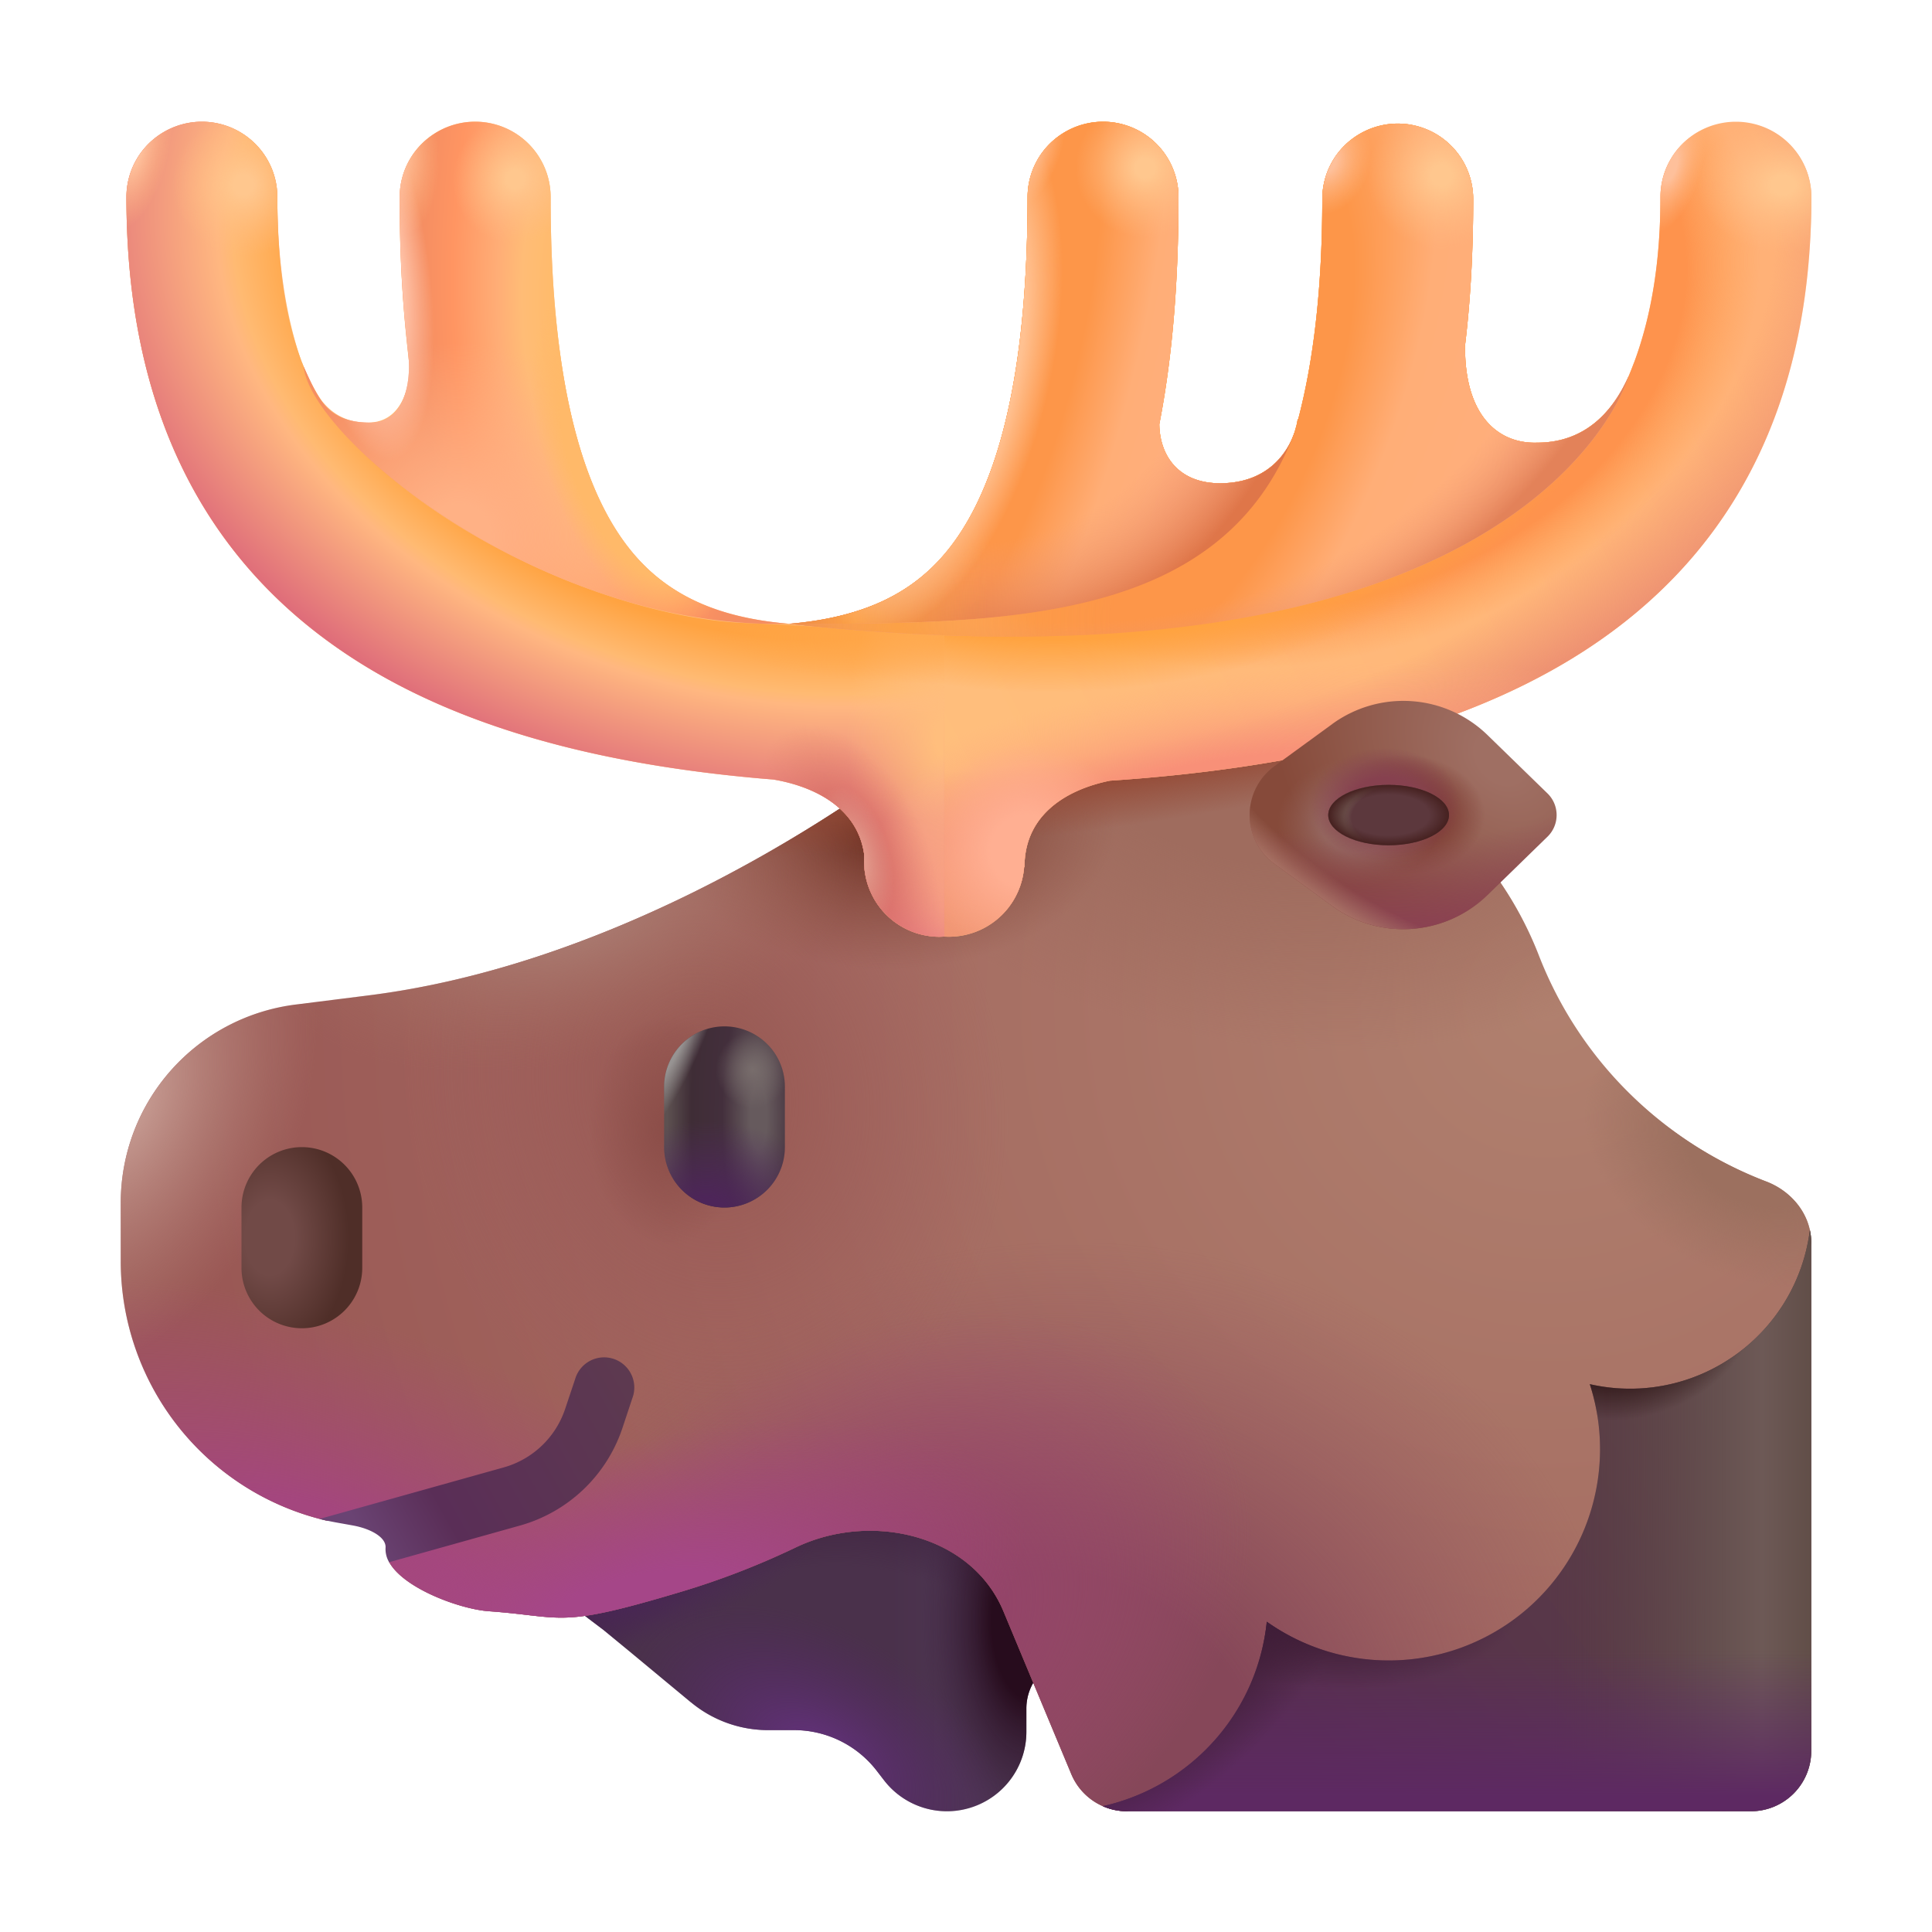 <svg xmlns="http://www.w3.org/2000/svg" fill="none" viewBox="0 0 32 32"><path fill="url(#svg-80d01ba4-a042-456b-b0b5-c69957773f24-a)" d="M11.445 28.197 10 27l-2.219-1.687L8.357 23H21l-3.814 4.767a.85.85 0 0 0-.186.531v.387a1.315 1.315 0 0 1-2.355.805l-.125-.162a1.73 1.73 0 0 0-1.37-.672h-.43a2 2 0 0 1-1.275-.46"/><path fill="url(#svg-2dfcb829-fd9d-482a-a1ec-21765282c28d-b)" d="M11.445 28.197 10 27l-2.219-1.687L8.357 23H21l-3.814 4.767a.85.85 0 0 0-.186.531v.387a1.315 1.315 0 0 1-2.355.805l-.125-.162a1.73 1.73 0 0 0-1.37-.672h-.43a2 2 0 0 1-1.275-.46"/><path fill="url(#svg-06b9f6c4-734e-4f21-8df7-38c751c6a9c9-c)" d="M11.445 28.197 10 27l-2.219-1.687L8.357 23H21l-3.814 4.767a.85.85 0 0 0-.186.531v.387a1.315 1.315 0 0 1-2.355.805l-.125-.162a1.73 1.73 0 0 0-1.37-.672h-.43a2 2 0 0 1-1.275-.46"/><path fill="url(#svg-d2867c9b-6a39-4980-95b3-2ea9ad04b05c-d)" d="M11.445 28.197 10 27l-2.219-1.687L8.357 23H21l-3.814 4.767a.85.85 0 0 0-.186.531v.387a1.315 1.315 0 0 1-2.355.805l-.125-.162a1.73 1.73 0 0 0-1.37-.672h-.43a2 2 0 0 1-1.275-.46"/><path fill="url(#svg-4e8ca4f8-3498-4407-98c3-8a483ede333e-e)" d="M11.445 28.197 10 27l-2.219-1.687L8.357 23H21l-3.814 4.767a.85.85 0 0 0-.186.531v.387a1.315 1.315 0 0 1-2.355.805l-.125-.162a1.73 1.73 0 0 0-1.37-.672h-.43a2 2 0 0 1-1.275-.46"/><path fill="url(#svg-8d9862d1-32e7-4562-94d1-1d4df4ddab1b-f)" d="M2 19.922a3.31 3.31 0 0 1 2.9-3.284l1.194-.15c3.862-.482 7.305-2.68 8.859-3.812.578-.42 1.266-.676 1.982-.676h2.96a6 6 0 0 1 5.593 3.825 6.55 6.55 0 0 0 3.768 3.745c.428.164.744.556.744 1.015-.744 3.915-5.5 6.915-5.5 6.915L18.667 30a1 1 0 0 1-.923-.615l-1.124-2.698c-.533-1.277-2.202-1.655-3.448-1.053a13 13 0 0 1-1.91.736c-2.037.61-1.895.408-3.168.317-.47-.034-1.41-.375-1.65-.817L7.5 25l-2.084.188A4.41 4.41 0 0 1 2 20.891z"/><path fill="url(#svg-b978d224-1c33-47e0-95ce-50a3e57e6be2-g)" d="M2 19.922a3.31 3.31 0 0 1 2.9-3.284l1.194-.15c3.862-.482 7.305-2.68 8.859-3.812.578-.42 1.266-.676 1.982-.676h2.96a6 6 0 0 1 5.593 3.825 6.55 6.55 0 0 0 3.768 3.745c.428.164.744.556.744 1.015-.744 3.915-5.5 6.915-5.5 6.915L18.667 30a1 1 0 0 1-.923-.615l-1.124-2.698c-.533-1.277-2.202-1.655-3.448-1.053a13 13 0 0 1-1.91.736c-2.037.61-1.895.408-3.168.317-.47-.034-1.41-.375-1.65-.817L7.5 25l-2.084.188A4.41 4.41 0 0 1 2 20.891z"/><path fill="url(#svg-ec4b0463-2060-4ecb-9cea-37799c00928e-h)" d="M2 19.922a3.31 3.31 0 0 1 2.9-3.284l1.194-.15c3.862-.482 7.305-2.68 8.859-3.812.578-.42 1.266-.676 1.982-.676h2.96a6 6 0 0 1 5.593 3.825 6.55 6.55 0 0 0 3.768 3.745c.428.164.744.556.744 1.015-.744 3.915-5.5 6.915-5.5 6.915L18.667 30a1 1 0 0 1-.923-.615l-1.124-2.698c-.533-1.277-2.202-1.655-3.448-1.053a13 13 0 0 1-1.91.736c-2.037.61-1.895.408-3.168.317-.47-.034-1.41-.375-1.65-.817L7.5 25l-2.084.188A4.41 4.41 0 0 1 2 20.891z"/><path fill="url(#svg-6f008cb2-7f91-4b98-80b6-ff8330e860fb-i)" d="M2 19.922a3.31 3.31 0 0 1 2.9-3.284l1.194-.15c3.862-.482 7.305-2.68 8.859-3.812.578-.42 1.266-.676 1.982-.676h2.96a6 6 0 0 1 5.593 3.825 6.55 6.55 0 0 0 3.768 3.745c.428.164.744.556.744 1.015-.744 3.915-5.5 6.915-5.5 6.915L18.667 30a1 1 0 0 1-.923-.615l-1.124-2.698c-.533-1.277-2.202-1.655-3.448-1.053a13 13 0 0 1-1.91.736c-2.037.61-1.895.408-3.168.317-.47-.034-1.41-.375-1.65-.817L7.5 25l-2.084.188A4.41 4.41 0 0 1 2 20.891z"/><path fill="url(#svg-d7e94522-3d44-4a69-aebc-14761e492c63-j)" d="M2 19.922a3.31 3.31 0 0 1 2.9-3.284l1.194-.15c3.862-.482 7.305-2.68 8.859-3.812.578-.42 1.266-.676 1.982-.676h2.96a6 6 0 0 1 5.593 3.825 6.55 6.55 0 0 0 3.768 3.745c.428.164.744.556.744 1.015-.744 3.915-5.5 6.915-5.5 6.915L18.667 30a1 1 0 0 1-.923-.615l-1.124-2.698c-.533-1.277-2.202-1.655-3.448-1.053a13 13 0 0 1-1.91.736c-2.037.61-1.895.408-3.168.317-.47-.034-1.41-.375-1.65-.817L7.5 25l-2.084.188A4.41 4.41 0 0 1 2 20.891z"/><path fill="url(#svg-c470afd8-fc31-478c-8979-ff67524942a4-k)" d="M2 19.922a3.31 3.31 0 0 1 2.9-3.284l1.194-.15c3.862-.482 7.305-2.68 8.859-3.812.578-.42 1.266-.676 1.982-.676h2.96a6 6 0 0 1 5.593 3.825 6.55 6.55 0 0 0 3.768 3.745c.428.164.744.556.744 1.015-.744 3.915-5.5 6.915-5.5 6.915L18.667 30a1 1 0 0 1-.923-.615l-1.124-2.698c-.533-1.277-2.202-1.655-3.448-1.053a13 13 0 0 1-1.91.736c-2.037.61-1.895.408-3.168.317-.47-.034-1.41-.375-1.65-.817L7.5 25l-2.084.188A4.41 4.41 0 0 1 2 20.891z"/><path fill="url(#svg-7f8a0cf3-9753-4a71-a470-69c71edaca2f-l)" d="M2 19.922a3.31 3.31 0 0 1 2.9-3.284l1.194-.15c3.862-.482 7.305-2.68 8.859-3.812.578-.42 1.266-.676 1.982-.676h2.96a6 6 0 0 1 5.593 3.825 6.55 6.55 0 0 0 3.768 3.745c.428.164.744.556.744 1.015-.744 3.915-5.5 6.915-5.5 6.915L18.667 30a1 1 0 0 1-.923-.615l-1.124-2.698c-.533-1.277-2.202-1.655-3.448-1.053a13 13 0 0 1-1.91.736c-2.037.61-1.895.408-3.168.317-.47-.034-1.41-.375-1.65-.817L7.5 25l-2.084.188A4.41 4.41 0 0 1 2 20.891z"/><path fill="url(#svg-ae2f77fc-7a9b-4bd7-936b-21589d7010ae-m)" d="M2 19.922a3.31 3.31 0 0 1 2.9-3.284l1.194-.15c3.862-.482 7.305-2.68 8.859-3.812.578-.42 1.266-.676 1.982-.676h2.96a6 6 0 0 1 5.593 3.825 6.55 6.55 0 0 0 3.768 3.745c.428.164.744.556.744 1.015-.744 3.915-5.5 6.915-5.5 6.915L18.667 30a1 1 0 0 1-.923-.615l-1.124-2.698c-.533-1.277-2.202-1.655-3.448-1.053a13 13 0 0 1-1.91.736c-2.037.61-1.895.408-3.168.317-.47-.034-1.41-.375-1.65-.817L7.5 25l-2.084.188A4.41 4.41 0 0 1 2 20.891z"/><path fill="url(#svg-f1897d36-11b2-4089-a2d5-5e2590af6875-n)" d="M2 19.922a3.31 3.31 0 0 1 2.9-3.284l1.194-.15c3.862-.482 7.305-2.68 8.859-3.812.578-.42 1.266-.676 1.982-.676h2.96a6 6 0 0 1 5.593 3.825 6.55 6.55 0 0 0 3.768 3.745c.428.164.744.556.744 1.015-.744 3.915-5.5 6.915-5.5 6.915L18.667 30a1 1 0 0 1-.923-.615l-1.124-2.698c-.533-1.277-2.202-1.655-3.448-1.053a13 13 0 0 1-1.91.736c-2.037.61-1.895.408-3.168.317-.47-.034-1.41-.375-1.65-.817L7.5 25l-2.084.188A4.41 4.41 0 0 1 2 20.891z"/><path fill="url(#svg-803aff39-614f-4480-9e82-20e0f9df477e-o)" d="M2 19.922a3.31 3.31 0 0 1 2.9-3.284l1.194-.15c3.862-.482 7.305-2.68 8.859-3.812.578-.42 1.266-.676 1.982-.676h2.96a6 6 0 0 1 5.593 3.825 6.55 6.55 0 0 0 3.768 3.745c.428.164.744.556.744 1.015-.744 3.915-5.5 6.915-5.5 6.915L18.667 30a1 1 0 0 1-.923-.615l-1.124-2.698c-.533-1.277-2.202-1.655-3.448-1.053a13 13 0 0 1-1.91.736c-2.037.61-1.895.408-3.168.317-.47-.034-1.41-.375-1.65-.817L7.5 25l-2.084.188A4.41 4.41 0 0 1 2 20.891z"/><path fill="url(#svg-e7da4e6e-5195-46ed-824a-485de7f9d791-p)" d="M2 19.922a3.31 3.31 0 0 1 2.9-3.284l1.194-.15c3.862-.482 7.305-2.68 8.859-3.812.578-.42 1.266-.676 1.982-.676h2.96a6 6 0 0 1 5.593 3.825 6.55 6.55 0 0 0 3.768 3.745c.428.164.744.556.744 1.015-.744 3.915-5.5 6.915-5.5 6.915L18.667 30a1 1 0 0 1-.923-.615l-1.124-2.698c-.533-1.277-2.202-1.655-3.448-1.053a13 13 0 0 1-1.91.736c-2.037.61-1.895.408-3.168.317-.47-.034-1.41-.375-1.65-.817L7.5 25l-2.084.188A4.41 4.41 0 0 1 2 20.891z"/><path fill="url(#svg-d0f847b2-cefd-4b43-8bb8-9d5c420213be-q)" d="M2 19.922a3.31 3.31 0 0 1 2.9-3.284l1.194-.15c3.862-.482 7.305-2.68 8.859-3.812.578-.42 1.266-.676 1.982-.676h2.96a6 6 0 0 1 5.593 3.825 6.55 6.55 0 0 0 3.768 3.745c.428.164.744.556.744 1.015-.744 3.915-5.5 6.915-5.5 6.915L18.667 30a1 1 0 0 1-.923-.615l-1.124-2.698c-.533-1.277-2.202-1.655-3.448-1.053a13 13 0 0 1-1.91.736c-2.037.61-1.895.408-3.168.317-.47-.034-1.41-.375-1.65-.817L7.5 25l-2.084.188A4.41 4.41 0 0 1 2 20.891z"/><path fill="url(#svg-d0364094-e4db-4a68-8a4b-5d20ad948e86-r)" d="M2 19.922a3.31 3.31 0 0 1 2.9-3.284l1.194-.15c3.862-.482 7.305-2.68 8.859-3.812.578-.42 1.266-.676 1.982-.676h2.96a6 6 0 0 1 5.593 3.825 6.55 6.55 0 0 0 3.768 3.745c.428.164.744.556.744 1.015-.744 3.915-5.5 6.915-5.5 6.915L18.667 30a1 1 0 0 1-.923-.615l-1.124-2.698c-.533-1.277-2.202-1.655-3.448-1.053a13 13 0 0 1-1.91.736c-2.037.61-1.895.408-3.168.317-.47-.034-1.41-.375-1.65-.817L7.5 25l-2.084.188A4.41 4.41 0 0 1 2 20.891z"/><path fill="url(#svg-64f1a947-c5b0-401e-a629-ef479fabfe02-s)" d="M18.667 30H29a1 1 0 0 0 1-1v-8.415a1 1 0 0 0-.023-.212 3 3 0 0 1-3.645 2.553 3.5 3.5 0 0 1-5.35 3.935 3.5 3.5 0 0 1-2.716 3.055c.124.055.26.084.4.084"/><path fill="url(#svg-9a394ef4-62ac-419b-b33e-dc1c3934f846-t)" d="M18.667 30H29a1 1 0 0 0 1-1v-8.415a1 1 0 0 0-.023-.212 3 3 0 0 1-3.645 2.553 3.5 3.5 0 0 1-5.35 3.935 3.5 3.5 0 0 1-2.716 3.055c.124.055.26.084.4.084"/><path fill="url(#svg-6aadb3e9-6e52-4182-bd4f-3ed95ce140fb-u)" d="M18.667 30H29a1 1 0 0 0 1-1v-8.415a1 1 0 0 0-.023-.212 3 3 0 0 1-3.645 2.553 3.5 3.5 0 0 1-5.35 3.935 3.5 3.5 0 0 1-2.716 3.055c.124.055.26.084.4.084"/><path fill="url(#svg-94d682af-4b4b-406a-911b-159b60ea8c4e-v)" d="M18.667 30H29a1 1 0 0 0 1-1v-8.415a1 1 0 0 0-.023-.212 3 3 0 0 1-3.645 2.553 3.5 3.5 0 0 1-5.35 3.935 3.5 3.5 0 0 1-2.716 3.055c.124.055.26.084.4.084"/><path fill="url(#svg-15b18233-d1aa-466b-9322-6baf85232bf6-w)" d="M18.667 30H29a1 1 0 0 0 1-1v-8.415a1 1 0 0 0-.023-.212 3 3 0 0 1-3.645 2.553 3.5 3.5 0 0 1-5.35 3.935 3.5 3.5 0 0 1-2.716 3.055c.124.055.26.084.4.084"/><path fill="url(#svg-6a72ac01-6e8e-400c-87de-96481e97db10-x)" d="M18.667 30H29a1 1 0 0 0 1-1v-8.415a1 1 0 0 0-.023-.212 3 3 0 0 1-3.645 2.553 3.5 3.5 0 0 1-5.35 3.935 3.5 3.5 0 0 1-2.716 3.055c.124.055.26.084.4.084"/><path fill="url(#svg-15fb42f4-6bdc-4558-a0fa-3026dec6da98-y)" d="M4 20a1 1 0 1 1 2 0v1a1 1 0 1 1-2 0z"/><path fill="url(#svg-04875c26-b63d-47f8-94f1-8c56c2001c50-z)" d="M11 18a1 1 0 1 1 2 0v1a1 1 0 1 1-2 0z"/><path fill="url(#svg-5664e1fc-e962-4e75-8571-862335be418c-A)" d="M11 18a1 1 0 1 1 2 0v1a1 1 0 1 1-2 0z"/><path fill="url(#svg-f09d36aa-1405-4216-bbeb-49f646f259df-B)" d="M11 18a1 1 0 1 1 2 0v1a1 1 0 1 1-2 0z"/><path fill="url(#svg-040dbffc-d31e-49ec-966d-abf0c01ba36e-C)" d="M11 18a1 1 0 1 1 2 0v1a1 1 0 1 1-2 0z"/><path fill="url(#svg-2a702486-455b-4748-8c42-0eee148f4527-D)" d="m5.295 25.158 3.048-.853a1.5 1.5 0 0 0 1.018-.97l.165-.493a.5.5 0 1 1 .948.316l-.164.493a2.5 2.5 0 0 1-1.698 1.617l-2.167.607a.43.43 0 0 1-.059-.24c.012-.17-.242-.313-.534-.367-.238-.044-.389-.066-.557-.11"/><path fill="url(#svg-b77125eb-fea2-4943-a923-8706b790a57c-E)" d="M2.094 3.266a1.25 1.25 0 0 1 2.5 0c0 1.067.14 1.974.407 2.747L5 6l.033.081c.143.35.374.919 1.053.919.548 0 .688-.545.702-.895a22 22 0 0 1-.168-2.84 1.25 1.25 0 0 1 2.5 0c0 3.245.594 4.97 1.352 5.882.593.714 1.421 1.086 2.598 1.185 1.178-.1 2.006-.47 2.599-1.185.757-.912 1.351-2.637 1.351-5.881a1.25 1.25 0 1 1 2.5 0q.001 2.127-.318 3.76c.007.53.325.978 1.005.978.755 0 1.108-.466 1.235-.845l.031-.11q.013-.053.02-.104l.01-.004c.246-.937.398-2.13.398-3.644a1.25 1.25 0 0 1 2.5 0q0 1.33-.14 2.463l.005-.002c0 1.125.547 1.594 1.191 1.574.794 0 1.259-.51 1.522-1.11q.04-.096.078-.197l.01-.025v.001c.286-.771.435-1.675.435-2.735a1.25 1.25 0 1 1 2.5 0c0 3.504-1.36 6.064-4 7.663-1.969 1.191-4.562 1.795-7.617 2.002-.65.13-1.416.518-1.416 1.428h-.006a1.25 1.25 0 0 1-1.323 1.154l-.078.003c-.69 0-1.25-.56-1.25-1.25v-.125c-.118-.8-.888-1.128-1.505-1.23q-.21-.016-.416-.036c-2.594-.25-4.818-.853-6.54-1.966-2.5-1.615-3.757-4.175-3.757-7.643"/><path fill="url(#svg-af48bc86-2194-48c2-be87-d8514957a669-F)" d="M2.094 3.266a1.25 1.25 0 0 1 2.5 0c0 1.067.14 1.974.407 2.747L5 6l.033.081c.143.35.374.919 1.053.919.548 0 .688-.545.702-.895a22 22 0 0 1-.168-2.84 1.25 1.25 0 0 1 2.5 0c0 3.245.594 4.97 1.352 5.882.593.714 1.421 1.086 2.598 1.185 1.178-.1 2.006-.47 2.599-1.185.757-.912 1.351-2.637 1.351-5.881a1.25 1.25 0 1 1 2.5 0q.001 2.127-.318 3.76c.007.53.325.978 1.005.978.755 0 1.108-.466 1.235-.845l.031-.11q.013-.053.02-.104l.01-.004c.246-.937.398-2.13.398-3.644a1.25 1.25 0 0 1 2.5 0q0 1.33-.14 2.463l.005-.002c0 1.125.547 1.594 1.191 1.574.794 0 1.259-.51 1.522-1.11q.04-.096.078-.197l.01-.025v.001c.286-.771.435-1.675.435-2.735a1.25 1.25 0 1 1 2.5 0c0 3.504-1.36 6.064-4 7.663-1.969 1.191-4.562 1.795-7.617 2.002-.65.13-1.416.518-1.416 1.428h-.006a1.25 1.25 0 0 1-1.323 1.154l-.078.003c-.69 0-1.25-.56-1.25-1.25v-.125c-.118-.8-.888-1.128-1.505-1.23q-.21-.016-.416-.036c-2.594-.25-4.818-.853-6.54-1.966-2.5-1.615-3.757-4.175-3.757-7.643"/><path fill="url(#svg-89f7fc8d-2027-44d7-8a00-6b497a1b2d02-G)" d="M2.094 3.266a1.25 1.25 0 0 1 2.5 0c0 1.067.14 1.974.407 2.747L5 6l.033.081c.143.35.374.919 1.053.919.548 0 .688-.545.702-.895a22 22 0 0 1-.168-2.84 1.25 1.25 0 0 1 2.5 0c0 3.245.594 4.97 1.352 5.882.593.714 1.421 1.086 2.598 1.185 1.178-.1 2.006-.47 2.599-1.185.757-.912 1.351-2.637 1.351-5.881a1.25 1.25 0 1 1 2.5 0q.001 2.127-.318 3.76c.007.53.325.978 1.005.978.755 0 1.108-.466 1.235-.845l.031-.11q.013-.053.02-.104l.01-.004c.246-.937.398-2.13.398-3.644a1.25 1.25 0 0 1 2.5 0q0 1.33-.14 2.463l.005-.002c0 1.125.547 1.594 1.191 1.574.794 0 1.259-.51 1.522-1.11q.04-.096.078-.197l.01-.025v.001c.286-.771.435-1.675.435-2.735a1.25 1.25 0 1 1 2.5 0c0 3.504-1.36 6.064-4 7.663-1.969 1.191-4.562 1.795-7.617 2.002-.65.13-1.416.518-1.416 1.428h-.006a1.25 1.25 0 0 1-1.323 1.154l-.078.003c-.69 0-1.25-.56-1.25-1.25v-.125c-.118-.8-.888-1.128-1.505-1.23q-.21-.016-.416-.036c-2.594-.25-4.818-.853-6.54-1.966-2.5-1.615-3.757-4.175-3.757-7.643"/><path fill="url(#svg-5821eea0-88d3-4d78-8fe3-385f1335720e-H)" d="M2.094 3.266a1.25 1.25 0 0 1 2.5 0c0 1.067.14 1.974.407 2.747L5 6l.033.081c.143.35.374.919 1.053.919.548 0 .688-.545.702-.895a22 22 0 0 1-.168-2.84 1.25 1.25 0 0 1 2.5 0c0 3.245.594 4.97 1.352 5.882.593.714 1.421 1.086 2.598 1.185 1.178-.1 2.006-.47 2.599-1.185.757-.912 1.351-2.637 1.351-5.881a1.25 1.25 0 1 1 2.5 0q.001 2.127-.318 3.76c.007.53.325.978 1.005.978.755 0 1.108-.466 1.235-.845l.031-.11q.013-.053.02-.104l.01-.004c.246-.937.398-2.13.398-3.644a1.25 1.25 0 0 1 2.5 0q0 1.33-.14 2.463l.005-.002c0 1.125.547 1.594 1.191 1.574.794 0 1.259-.51 1.522-1.11q.04-.096.078-.197l.01-.025v.001c.286-.771.435-1.675.435-2.735a1.25 1.25 0 1 1 2.5 0c0 3.504-1.36 6.064-4 7.663-1.969 1.191-4.562 1.795-7.617 2.002-.65.13-1.416.518-1.416 1.428h-.006a1.25 1.25 0 0 1-1.323 1.154l-.078.003c-.69 0-1.25-.56-1.25-1.25v-.125c-.118-.8-.888-1.128-1.505-1.23q-.21-.016-.416-.036c-2.594-.25-4.818-.853-6.54-1.966-2.5-1.615-3.757-4.175-3.757-7.643"/><path fill="url(#svg-bc9ad6cc-9234-4817-9b40-2e81ec0740d3-I)" d="M2.094 3.266a1.25 1.25 0 0 1 2.5 0c0 1.067.14 1.974.407 2.747L5 6l.033.081c.143.35.374.919 1.053.919.548 0 .688-.545.702-.895a22 22 0 0 1-.168-2.84 1.25 1.25 0 0 1 2.5 0c0 3.245.594 4.97 1.352 5.882.593.714 1.421 1.086 2.598 1.185 1.178-.1 2.006-.47 2.599-1.185.757-.912 1.351-2.637 1.351-5.881a1.25 1.25 0 1 1 2.5 0q.001 2.127-.318 3.76c.007.53.325.978 1.005.978.755 0 1.108-.466 1.235-.845l.031-.11q.013-.053.02-.104l.01-.004c.246-.937.398-2.13.398-3.644a1.25 1.25 0 0 1 2.5 0q0 1.33-.14 2.463l.005-.002c0 1.125.547 1.594 1.191 1.574.794 0 1.259-.51 1.522-1.11q.04-.096.078-.197l.01-.025v.001c.286-.771.435-1.675.435-2.735a1.25 1.25 0 1 1 2.5 0c0 3.504-1.36 6.064-4 7.663-1.969 1.191-4.562 1.795-7.617 2.002-.65.13-1.416.518-1.416 1.428h-.006a1.25 1.25 0 0 1-1.323 1.154l-.078.003c-.69 0-1.25-.56-1.25-1.25v-.125c-.118-.8-.888-1.128-1.505-1.23q-.21-.016-.416-.036c-2.594-.25-4.818-.853-6.54-1.966-2.5-1.615-3.757-4.175-3.757-7.643"/><path fill="url(#svg-325e03d1-accd-49a8-b6fd-b79b47f09906-J)" d="M2.094 3.266a1.25 1.25 0 0 1 2.5 0c0 1.067.14 1.974.407 2.747L5 6l.033.081c.143.35.374.919 1.053.919.548 0 .688-.545.702-.895a22 22 0 0 1-.168-2.84 1.25 1.25 0 0 1 2.5 0c0 3.245.594 4.97 1.352 5.882.593.714 1.421 1.086 2.598 1.185 1.178-.1 2.006-.47 2.599-1.185.757-.912 1.351-2.637 1.351-5.881a1.25 1.25 0 1 1 2.5 0q.001 2.127-.318 3.76c.007.53.325.978 1.005.978.755 0 1.108-.466 1.235-.845l.031-.11q.013-.053.02-.104l.01-.004c.246-.937.398-2.13.398-3.644a1.25 1.25 0 0 1 2.5 0q0 1.33-.14 2.463l.005-.002c0 1.125.547 1.594 1.191 1.574.794 0 1.259-.51 1.522-1.11q.04-.096.078-.197l.01-.025v.001c.286-.771.435-1.675.435-2.735a1.25 1.25 0 1 1 2.5 0c0 3.504-1.36 6.064-4 7.663-1.969 1.191-4.562 1.795-7.617 2.002-.65.13-1.416.518-1.416 1.428h-.006a1.25 1.25 0 0 1-1.323 1.154l-.078.003c-.69 0-1.25-.56-1.25-1.25v-.125c-.118-.8-.888-1.128-1.505-1.23q-.21-.016-.416-.036c-2.594-.25-4.818-.853-6.54-1.966-2.5-1.615-3.757-4.175-3.757-7.643"/><path fill="url(#svg-e97ede6d-a5f3-412e-b305-9a8475f8a290-K)" d="M2.094 3.266a1.25 1.25 0 0 1 2.5 0c0 1.067.14 1.974.407 2.747L5 6l.033.081c.143.35.374.919 1.053.919.548 0 .688-.545.702-.895a22 22 0 0 1-.168-2.84 1.25 1.25 0 0 1 2.5 0c0 3.245.594 4.97 1.352 5.882.593.714 1.421 1.086 2.598 1.185 1.178-.1 2.006-.47 2.599-1.185.757-.912 1.351-2.637 1.351-5.881a1.25 1.25 0 1 1 2.5 0q.001 2.127-.318 3.76c.007.53.325.978 1.005.978.755 0 1.108-.466 1.235-.845l.031-.11q.013-.053.02-.104l.01-.004c.246-.937.398-2.13.398-3.644a1.25 1.25 0 0 1 2.5 0q0 1.33-.14 2.463l.005-.002c0 1.125.547 1.594 1.191 1.574.794 0 1.259-.51 1.522-1.11q.04-.096.078-.197l.01-.025v.001c.286-.771.435-1.675.435-2.735a1.25 1.25 0 1 1 2.5 0c0 3.504-1.36 6.064-4 7.663-1.969 1.191-4.562 1.795-7.617 2.002-.65.13-1.416.518-1.416 1.428h-.006a1.25 1.25 0 0 1-1.323 1.154l-.078.003c-.69 0-1.25-.56-1.25-1.25v-.125c-.118-.8-.888-1.128-1.505-1.23q-.21-.016-.416-.036c-2.594-.25-4.818-.853-6.54-1.966-2.5-1.615-3.757-4.175-3.757-7.643"/><path fill="url(#svg-0bce0355-f8da-4f5d-80c3-818f6c673664-L)" d="M2.094 3.266a1.25 1.25 0 0 1 2.5 0c0 1.067.14 1.974.407 2.747L5 6l.033.081c.143.35.374.919 1.053.919.548 0 .688-.545.702-.895a22 22 0 0 1-.168-2.84 1.25 1.25 0 0 1 2.5 0c0 3.245.594 4.97 1.352 5.882.593.714 1.421 1.086 2.598 1.185 1.178-.1 2.006-.47 2.599-1.185.757-.912 1.351-2.637 1.351-5.881a1.25 1.25 0 1 1 2.5 0q.001 2.127-.318 3.76c.007.53.325.978 1.005.978.755 0 1.108-.466 1.235-.845l.031-.11q.013-.053.02-.104l.01-.004c.246-.937.398-2.13.398-3.644a1.25 1.25 0 0 1 2.5 0q0 1.33-.14 2.463l.005-.002c0 1.125.547 1.594 1.191 1.574.794 0 1.259-.51 1.522-1.11q.04-.096.078-.197l.01-.025v.001c.286-.771.435-1.675.435-2.735a1.25 1.25 0 1 1 2.5 0c0 3.504-1.36 6.064-4 7.663-1.969 1.191-4.562 1.795-7.617 2.002-.65.13-1.416.518-1.416 1.428h-.006a1.25 1.25 0 0 1-1.323 1.154l-.078.003c-.69 0-1.25-.56-1.25-1.25v-.125c-.118-.8-.888-1.128-1.505-1.23q-.21-.016-.416-.036c-2.594-.25-4.818-.853-6.54-1.966-2.5-1.615-3.757-4.175-3.757-7.643"/><path fill="url(#svg-f73e84a2-cbab-469d-9768-7d4a3de03bd3-M)" d="M2.094 3.266a1.25 1.25 0 0 1 2.5 0c0 .936.091 1.96.44 2.815.903 2.22 4.8 4.151 7.341 4.24.774.026 3.265.202 3.265.202v4.99l-.078.003c-.69 0-1.25-.56-1.25-1.25v-.125c-.118-.8-.888-1.128-1.505-1.23q-.21-.016-.416-.036c-2.594-.25-4.818-.853-6.54-1.966-2.5-1.615-3.757-4.175-3.757-7.643"/><path fill="url(#svg-b801b4fd-5a76-4a12-a76d-836b9362d901-N)" d="M2.094 3.266a1.25 1.25 0 0 1 2.5 0c0 .936.091 1.96.44 2.815.903 2.22 4.8 4.151 7.341 4.24.774.026 3.265.202 3.265.202v4.99l-.078.003c-.69 0-1.25-.56-1.25-1.25v-.125c-.118-.8-.888-1.128-1.505-1.23q-.21-.016-.416-.036c-2.594-.25-4.818-.853-6.54-1.966-2.5-1.615-3.757-4.175-3.757-7.643"/><path fill="url(#svg-2f825446-555f-495e-9c14-c96d7a45d42a-O)" d="M2.094 3.266a1.25 1.25 0 0 1 2.5 0c0 .936.091 1.96.44 2.815.903 2.22 4.8 4.151 7.341 4.24.774.026 3.265.202 3.265.202v4.99l-.078.003c-.69 0-1.25-.56-1.25-1.25v-.125c-.118-.8-.888-1.128-1.505-1.23q-.21-.016-.416-.036c-2.594-.25-4.818-.853-6.54-1.966-2.5-1.615-3.757-4.175-3.757-7.643"/><path fill="url(#svg-9df692a2-faa7-4a34-937d-bd5c868ce618-P)" d="M2.094 3.266a1.25 1.25 0 0 1 2.5 0c0 .936.091 1.96.44 2.815.903 2.22 4.8 4.151 7.341 4.24.774.026 3.265.202 3.265.202v4.99l-.078.003c-.69 0-1.25-.56-1.25-1.25v-.125c-.118-.8-.888-1.128-1.505-1.23q-.21-.016-.416-.036c-2.594-.25-4.818-.853-6.54-1.966-2.5-1.615-3.757-4.175-3.757-7.643"/><path fill="url(#svg-9aac0db3-93d8-408b-8ff8-bafe26d79039-Q)" d="M2.094 3.266a1.25 1.25 0 0 1 2.5 0c0 .936.091 1.96.44 2.815.903 2.22 4.8 4.151 7.341 4.24.774.026 3.265.202 3.265.202v4.99l-.078.003c-.69 0-1.25-.56-1.25-1.25v-.125c-.118-.8-.888-1.128-1.505-1.23q-.21-.016-.416-.036c-2.594-.25-4.818-.853-6.54-1.966-2.5-1.615-3.757-4.175-3.757-7.643"/><path fill="url(#svg-12bdfeda-28b4-44dd-8780-6610f06ab4c8-R)" d="M2.094 3.266a1.25 1.25 0 0 1 2.5 0c0 .936.091 1.96.44 2.815.903 2.22 4.8 4.151 7.341 4.24.774.026 3.265.202 3.265.202v4.99l-.078.003c-.69 0-1.25-.56-1.25-1.25v-.125c-.118-.8-.888-1.128-1.505-1.23q-.21-.016-.416-.036c-2.594-.25-4.818-.853-6.54-1.966-2.5-1.615-3.757-4.175-3.757-7.643"/><path fill="url(#svg-c1738f73-8ab9-48ae-87f0-187f2f81a69c-S)" d="M2.094 3.266a1.25 1.25 0 0 1 2.5 0c0 .936.091 1.96.44 2.815.903 2.22 4.8 4.151 7.341 4.24.774.026 3.265.202 3.265.202v4.99l-.078.003c-.69 0-1.25-.56-1.25-1.25v-.125c-.118-.8-.888-1.128-1.505-1.23q-.21-.016-.416-.036c-2.594-.25-4.818-.853-6.54-1.966-2.5-1.615-3.757-4.175-3.757-7.643"/><path fill="url(#svg-6844fb82-467e-436a-a648-70d12db2f53e-T)" d="M2.094 3.266a1.25 1.25 0 0 1 2.5 0c0 .936.091 1.96.44 2.815.903 2.22 4.8 4.151 7.341 4.24.774.026 3.265.202 3.265.202v4.99l-.078.003c-.69 0-1.25-.56-1.25-1.25v-.125c-.118-.8-.888-1.128-1.505-1.23q-.21-.016-.416-.036c-2.594-.25-4.818-.853-6.54-1.966-2.5-1.615-3.757-4.175-3.757-7.643"/><path fill="url(#svg-6aea478f-f441-4775-bd0d-bdefbc0f7449-U)" d="M13.07 10.332c1.178-.1 2.006-.47 2.599-1.185.757-.912 1.351-2.637 1.351-5.881a1.25 1.25 0 1 1 2.5 0q.001 2.127-.318 3.76c.007.53.325.978 1.005.978.755 0 1.108-.466 1.235-.845-.142 1.231-1.114 3.904-8.372 3.173"/><path fill="url(#svg-27aae3ea-0555-4b6c-9a4f-ab2da78f2d48-V)" d="M13.07 10.332c1.178-.1 2.006-.47 2.599-1.185.757-.912 1.351-2.637 1.351-5.881a1.25 1.25 0 1 1 2.5 0q.001 2.127-.318 3.76c.007.53.325.978 1.005.978.755 0 1.108-.466 1.235-.845-.142 1.231-1.114 3.904-8.372 3.173"/><path fill="url(#svg-0df7cdc0-fa0e-48ed-9ad5-ed97fe619837-W)" d="M13.07 10.332c1.178-.1 2.006-.47 2.599-1.185.757-.912 1.351-2.637 1.351-5.881a1.25 1.25 0 1 1 2.5 0q.001 2.127-.318 3.76c.007.53.325.978 1.005.978.755 0 1.108-.466 1.235-.845-.142 1.231-1.114 3.904-8.372 3.173"/><path fill="url(#svg-2675137c-0723-4aea-b917-998793cdd09c-X)" d="M13.07 10.332c1.178-.1 2.006-.47 2.599-1.185.757-.912 1.351-2.637 1.351-5.881a1.25 1.25 0 1 1 2.5 0q.001 2.127-.318 3.76c.007.53.325.978 1.005.978.755 0 1.108-.466 1.235-.845-.142 1.231-1.114 3.904-8.372 3.173"/><path fill="url(#svg-7a9602da-426e-495a-975b-fd64b6da22ee-Y)" d="M13.07 10.332c1.178-.1 2.006-.47 2.599-1.185.757-.912 1.351-2.637 1.351-5.881a1.25 1.25 0 1 1 2.5 0q.001 2.127-.318 3.76c.007.53.325.978 1.005.978.755 0 1.108-.466 1.235-.845-.142 1.231-1.114 3.904-8.372 3.173"/><path fill="url(#svg-fb1736db-f648-4502-8e4c-b6d846d9900e-Z)" d="M13.07 10.332c1.178-.1 2.006-.47 2.599-1.185.757-.912 1.351-2.637 1.351-5.881a1.25 1.25 0 1 1 2.5 0q.001 2.127-.318 3.76c.007.53.325.978 1.005.978.755 0 1.108-.466 1.235-.845-.142 1.231-1.114 3.904-8.372 3.173"/><path fill="url(#svg-10ff5701-4d8f-4431-866f-52a9178ba022-aa)" d="M13.07 10.332c-1.177-.1-2.005-.47-2.598-1.185C9.714 8.235 9.12 6.51 9.12 3.266a1.25 1.25 0 0 0-2.5 0c0 1.419.107 2.25.146 2.64S6.719 7 6.133 7c-.755 0-.875-.453-1.106-.931.142 1.23 4.004 4.369 8.043 4.263"/><path fill="url(#svg-b162e368-1954-4502-9b77-d88d592c16fa-ab)" d="M13.07 10.332c-1.177-.1-2.005-.47-2.598-1.185C9.714 8.235 9.12 6.51 9.12 3.266a1.25 1.25 0 0 0-2.5 0c0 1.419.107 2.25.146 2.64S6.719 7 6.133 7c-.755 0-.875-.453-1.106-.931.142 1.23 4.004 4.369 8.043 4.263"/><path fill="url(#svg-259aea57-abb3-4c75-9c85-c99bc703bd40-ac)" d="M13.07 10.332c-1.177-.1-2.005-.47-2.598-1.185C9.714 8.235 9.12 6.51 9.12 3.266a1.25 1.25 0 0 0-2.5 0c0 1.419.107 2.25.146 2.64S6.719 7 6.133 7c-.755 0-.875-.453-1.106-.931.142 1.23 4.004 4.369 8.043 4.263"/><path fill="url(#svg-71f6e33c-d5c2-4a72-ac3d-0c2eb14b5be1-ad)" d="M13.07 10.332c-1.177-.1-2.005-.47-2.598-1.185C9.714 8.235 9.12 6.51 9.12 3.266a1.25 1.25 0 0 0-2.5 0c0 1.419.107 2.25.146 2.64S6.719 7 6.133 7c-.755 0-.875-.453-1.106-.931.142 1.23 4.004 4.369 8.043 4.263"/><path fill="url(#svg-175d3a91-d44d-4e96-a433-77a4eea4da47-ae)" d="M13.07 10.332c-1.177-.1-2.005-.47-2.598-1.185C9.714 8.235 9.12 6.51 9.12 3.266a1.25 1.25 0 0 0-2.5 0c0 1.419.107 2.25.146 2.64S6.719 7 6.133 7c-.755 0-.875-.453-1.106-.931.142 1.23 4.004 4.369 8.043 4.263"/><path fill="url(#svg-b72e0684-775e-4064-a057-35025869127e-af)" d="M13.07 10.332c-1.177-.1-2.005-.47-2.598-1.185C9.714 8.235 9.12 6.51 9.12 3.266a1.25 1.25 0 0 0-2.5 0c0 1.419.107 2.25.146 2.64S6.719 7 6.133 7c-.755 0-.875-.453-1.106-.931.142 1.23 4.004 4.369 8.043 4.263"/><path fill="url(#svg-686893f0-40e4-4b8a-b5d0-b761589a67ff-ag)" d="M13.07 10.332c3.555 0 7.18 0 8.372-3.173l.031-.11q.013-.053.02-.104l.01-.004c.246-.937.398-2.13.398-3.644a1.25 1.25 0 0 1 2.5 0q0 1.33-.14 2.463l.005-.002c0 1.125.547 1.594 1.191 1.574.794 0 1.259-.51 1.522-1.11 0 0-1.522 5.45-13.909 4.11"/><path fill="url(#svg-08abc212-edda-4151-9f5f-ecb140999dfd-ah)" d="M13.07 10.332c3.555 0 7.18 0 8.372-3.173l.031-.11q.013-.053.02-.104l.01-.004c.246-.937.398-2.13.398-3.644a1.25 1.25 0 0 1 2.5 0q0 1.33-.14 2.463l.005-.002c0 1.125.547 1.594 1.191 1.574.794 0 1.259-.51 1.522-1.11 0 0-1.522 5.45-13.909 4.11"/><path fill="url(#svg-dfca11c8-01b1-4012-ad78-d95e98597bab-ai)" d="M13.07 10.332c3.555 0 7.18 0 8.372-3.173l.031-.11q.013-.053.02-.104l.01-.004c.246-.937.398-2.13.398-3.644a1.25 1.25 0 0 1 2.5 0q0 1.33-.14 2.463l.005-.002c0 1.125.547 1.594 1.191 1.574.794 0 1.259-.51 1.522-1.11 0 0-1.522 5.45-13.909 4.11"/><path fill="url(#svg-04c39883-026f-4cc7-bdb5-a80a8bf3dc95-aj)" d="M13.07 10.332c3.555 0 7.18 0 8.372-3.173l.031-.11q.013-.053.02-.104l.01-.004c.246-.937.398-2.13.398-3.644a1.25 1.25 0 0 1 2.5 0q0 1.33-.14 2.463l.005-.002c0 1.125.547 1.594 1.191 1.574.794 0 1.259-.51 1.522-1.11 0 0-1.522 5.45-13.909 4.11"/><path fill="url(#svg-40657c37-5f65-49c8-89ac-2007b1be1231-ak)" d="M13.07 10.332c3.555 0 7.18 0 8.372-3.173l.031-.11q.013-.053.02-.104l.01-.004c.246-.937.398-2.13.398-3.644a1.25 1.25 0 0 1 2.5 0q0 1.33-.14 2.463l.005-.002c0 1.125.547 1.594 1.191 1.574.794 0 1.259-.51 1.522-1.11 0 0-1.522 5.45-13.909 4.11"/><path fill="url(#svg-676655c6-5743-4de5-a5d2-c302979f78d5-al)" d="m22.066 11.993-.958.698a1 1 0 0 0 0 1.616l.957.699a2 2 0 0 0 2.573-.182l.993-.966a.5.5 0 0 0 0-.717l-.993-.966a2 2 0 0 0-2.573-.182"/><path fill="url(#svg-befe46f3-19aa-4004-af61-b3cdf9c1cca0-am)" d="m22.066 11.993-.958.698a1 1 0 0 0 0 1.616l.957.699a2 2 0 0 0 2.573-.182l.993-.966a.5.5 0 0 0 0-.717l-.993-.966a2 2 0 0 0-2.573-.182"/><path fill="url(#svg-58d81fe4-a8bd-4521-bae8-e14303e721cf-an)" d="m22.066 11.993-.958.698a1 1 0 0 0 0 1.616l.957.699a2 2 0 0 0 2.573-.182l.993-.966a.5.5 0 0 0 0-.717l-.993-.966a2 2 0 0 0-2.573-.182"/><path fill="url(#svg-44a092a9-abdd-4836-91d1-c0c1b5047399-ao)" d="m22.066 11.993-.958.698a1 1 0 0 0 0 1.616l.957.699a2 2 0 0 0 2.573-.182l.993-.966a.5.5 0 0 0 0-.717l-.993-.966a2 2 0 0 0-2.573-.182"/><path fill="url(#svg-b50f37d4-8186-4d4d-a1e3-38221f4b1a35-ap)" d="m22.066 11.993-.958.698a1 1 0 0 0 0 1.616l.957.699a2 2 0 0 0 2.573-.182l.993-.966a.5.5 0 0 0 0-.717l-.993-.966a2 2 0 0 0-2.573-.182"/><path fill="url(#svg-d60849dc-ffe2-4c3e-ba9f-f1c5fa03c0a7-aq)" d="m22.066 11.993-.958.698a1 1 0 0 0 0 1.616l.957.699a2 2 0 0 0 2.573-.182l.993-.966a.5.5 0 0 0 0-.717l-.993-.966a2 2 0 0 0-2.573-.182"/><ellipse cx="23" cy="13.5" fill="#5C383D" rx="1" ry=".5"/><ellipse cx="23" cy="13.5" fill="url(#svg-bbd6fdf0-1641-4213-8a08-42778c26b949-ar)" rx="1" ry=".5"/><ellipse cx="23" cy="13.5" fill="url(#svg-c392c0aa-069a-44b6-9a74-5e5c2913bb38-as)" rx="1" ry=".5"/><defs><radialGradient id="svg-2dfcb829-fd9d-482a-a1ec-21765282c28d-b" cx="0" cy="0" r="1" gradientTransform="matrix(2.156 6.562 -8.058 2.648 13.313 29.5)" gradientUnits="userSpaceOnUse"><stop offset=".503" stop-color="#3E213F" stop-opacity="0"/><stop offset=".702" stop-color="#3E213F"/></radialGradient><radialGradient id="svg-06b9f6c4-734e-4f21-8df7-38c751c6a9c9-c" cx="0" cy="0" r="1" gradientTransform="matrix(0 3.625 -1.795 0 17.063 26.844)" gradientUnits="userSpaceOnUse"><stop offset=".356" stop-color="#270C1D"/><stop offset="1" stop-color="#402642" stop-opacity="0"/></radialGradient><radialGradient id="svg-d2867c9b-6a39-4980-95b3-2ea9ad04b05c-d" cx="0" cy="0" r="1" gradientTransform="matrix(3.031 1.781 -1.063 1.809 13.563 29.094)" gradientUnits="userSpaceOnUse"><stop stop-color="#663381"/><stop offset="1" stop-color="#532663" stop-opacity="0"/></radialGradient><radialGradient id="svg-4e8ca4f8-3498-4407-98c3-8a483ede333e-e" cx="0" cy="0" r="1" gradientTransform="matrix(.281 .75 -3.144 1.179 10.469 26.5)" gradientUnits="userSpaceOnUse"><stop stop-color="#492655"/><stop offset="1" stop-color="#492655" stop-opacity="0"/></radialGradient><radialGradient id="svg-8d9862d1-32e7-4562-94d1-1d4df4ddab1b-f" cx="0" cy="0" r="1" gradientTransform="rotate(143.258 10.031 12.526)scale(22.463)" gradientUnits="userSpaceOnUse"><stop stop-color="#B0806E"/><stop offset="1" stop-color="#9A5855"/></radialGradient><radialGradient id="svg-b978d224-1c33-47e0-95ce-50a3e57e6be2-g" cx="0" cy="0" r="1" gradientTransform="rotate(100.911 5.484 14.618)scale(5.283 8.218)" gradientUnits="userSpaceOnUse"><stop offset=".429" stop-color="#9F6C5E"/><stop offset="1" stop-color="#9F6C5E" stop-opacity="0"/></radialGradient><radialGradient id="svg-ec4b0463-2060-4ecb-9cea-37799c00928e-h" cx="0" cy="0" r="1" gradientTransform="matrix(-.875 1.938 -2.731 -1.233 29.094 19.063)" gradientUnits="userSpaceOnUse"><stop offset=".403" stop-color="#9C705F"/><stop offset="1" stop-color="#9C705F" stop-opacity="0"/></radialGradient><radialGradient id="svg-6f008cb2-7f91-4b98-80b6-ff8330e860fb-i" cx="0" cy="0" r="1" gradientTransform="matrix(3.812 8.375 -9.844 4.481 16.5 30)" gradientUnits="userSpaceOnUse"><stop offset=".418" stop-color="#864759"/><stop offset="1" stop-color="#975760" stop-opacity="0"/></radialGradient><radialGradient id="svg-d7e94522-3d44-4a69-aebc-14761e492c63-j" cx="0" cy="0" r="1" gradientTransform="matrix(1.312 5.875 -4.857 1.085 11.688 18.125)" gradientUnits="userSpaceOnUse"><stop stop-color="#955750"/><stop offset="1" stop-color="#A05C5E" stop-opacity="0"/></radialGradient><radialGradient id="svg-c470afd8-fc31-478c-8979-ff67524942a4-k" cx="0" cy="0" r="1" gradientTransform="matrix(2.562 4.125 -6.211 3.858 14 27.375)" gradientUnits="userSpaceOnUse"><stop offset=".233" stop-color="#93416A"/><stop offset="1" stop-color="#A54D74" stop-opacity="0"/></radialGradient><radialGradient id="svg-7f8a0cf3-9753-4a71-a470-69c71edaca2f-l" cx="0" cy="0" r="1" gradientTransform="rotate(18.61 -77.735 29.384)scale(9.694 4.512)" gradientUnits="userSpaceOnUse"><stop offset=".301" stop-color="#A4467E"/><stop offset="1" stop-color="#A64B71" stop-opacity="0"/></radialGradient><radialGradient id="svg-ae2f77fc-7a9b-4bd7-936b-21589d7010ae-m" cx="0" cy="0" r="1" gradientTransform="matrix(0 2.438 -3.792 0 14.688 13.625)" gradientUnits="userSpaceOnUse"><stop offset=".077" stop-color="#6B2E20"/><stop offset="1" stop-color="#844739" stop-opacity="0"/></radialGradient><radialGradient id="svg-f1897d36-11b2-4089-a2d5-5e2590af6875-n" cx="0" cy="0" r="1" gradientTransform="matrix(.531 2.531 -4.933 1.035 9.281 15.031)" gradientUnits="userSpaceOnUse"><stop stop-color="#AE867C"/><stop offset="1" stop-color="#A56B5C" stop-opacity="0"/></radialGradient><radialGradient id="svg-803aff39-614f-4480-9e82-20e0f9df477e-o" cx="0" cy="0" r="1" gradientTransform="matrix(2.812 1.062 -1.653 4.375 2 18.188)" gradientUnits="userSpaceOnUse"><stop offset=".065" stop-color="#C9A097"/><stop offset="1" stop-color="#B48074" stop-opacity="0"/></radialGradient><radialGradient id="svg-e7da4e6e-5195-46ed-824a-485de7f9d791-p" cx="0" cy="0" r="1" gradientTransform="rotate(80.91 2.953 16.787)scale(2.374 11.548)" gradientUnits="userSpaceOnUse"><stop offset=".655" stop-color="#954B37"/><stop offset="1" stop-color="#954B37" stop-opacity="0"/></radialGradient><radialGradient id="svg-d0f847b2-cefd-4b43-8bb8-9d5c420213be-q" cx="0" cy="0" r="1" gradientTransform="matrix(0 1.906 -1.313 0 11.063 18.719)" gradientUnits="userSpaceOnUse"><stop stop-color="#8B4D48"/><stop offset="1" stop-color="#8B4D48" stop-opacity="0"/></radialGradient><radialGradient id="svg-d0364094-e4db-4a68-8a4b-5d20ad948e86-r" cx="0" cy="0" r="1" gradientTransform="matrix(.938 2.938 -6.494 2.073 10.438 27.063)" gradientUnits="userSpaceOnUse"><stop offset=".296" stop-color="#A54688"/><stop offset="1" stop-color="#A6497B" stop-opacity="0"/></radialGradient><radialGradient id="svg-94d682af-4b4b-406a-911b-159b60ea8c4e-v" cx="0" cy="0" r="1" gradientTransform="rotate(166.535 12.17 12.463)scale(2.281 1.788)" gradientUnits="userSpaceOnUse"><stop offset=".539" stop-color="#2B1312"/><stop offset=".977" stop-color="#2B1312" stop-opacity="0"/></radialGradient><radialGradient id="svg-15b18233-d1aa-466b-9322-6baf85232bf6-w" cx="0" cy="0" r="1" gradientTransform="matrix(-.094 1.906 -3.734 -.184 22 26.313)" gradientUnits="userSpaceOnUse"><stop offset=".381" stop-color="#3F1D37"/><stop offset=".873" stop-color="#3F1D37" stop-opacity="0"/></radialGradient><radialGradient id="svg-6a72ac01-6e8e-400c-87de-96481e97db10-x" cx="0" cy="0" r="1" gradientTransform="rotate(44.502 -23.684 37.243)scale(2.541 4.978)" gradientUnits="userSpaceOnUse"><stop offset=".381" stop-color="#3F1D37"/><stop offset=".873" stop-color="#3F1D37" stop-opacity="0"/></radialGradient><radialGradient id="svg-15fb42f4-6bdc-4558-a0fa-3026dec6da98-y" cx="0" cy="0" r="1" gradientTransform="matrix(0 1.969 -1.312 0 4.469 20.5)" gradientUnits="userSpaceOnUse"><stop offset=".313" stop-color="#714A47"/><stop offset="1" stop-color="#4F2E28"/></radialGradient><radialGradient id="svg-04875c26-b63d-47f8-94f1-8c56c2001c50-z" cx="0" cy="0" r="1" gradientTransform="matrix(0 5.844 -1.513 0 12.563 18.5)" gradientUnits="userSpaceOnUse"><stop offset=".094" stop-color="#665A5D"/><stop offset=".398" stop-color="#432F3C"/><stop offset=".738" stop-color="#3F2D36"/><stop offset="1" stop-color="#5D5151"/></radialGradient><radialGradient id="svg-5664e1fc-e962-4e75-8571-862335be418c-A" cx="0" cy="0" r="1" gradientTransform="matrix(2.078 0 0 1.516 11.703 20.078)" gradientUnits="userSpaceOnUse"><stop offset=".147" stop-color="#4D2559"/><stop offset="1" stop-color="#502B5D" stop-opacity="0"/></radialGradient><radialGradient id="svg-f09d36aa-1405-4216-bbeb-49f646f259df-B" cx="0" cy="0" r="1" gradientTransform="matrix(0 .641 -.609 0 12.469 17.719)" gradientUnits="userSpaceOnUse"><stop stop-color="#786D6C"/><stop offset="1" stop-color="#786D6C" stop-opacity="0"/></radialGradient><radialGradient id="svg-040dbffc-d31e-49ec-966d-abf0c01ba36e-C" cx="0" cy="0" r="1" gradientTransform="rotate(111.801 -.208 12.255)scale(3.786 1.078)" gradientUnits="userSpaceOnUse"><stop offset=".277" stop-color="#979392"/><stop offset=".566" stop-color="#979392" stop-opacity="0"/></radialGradient><radialGradient id="svg-af48bc86-2194-48c2-be87-d8514957a669-F" cx="0" cy="0" r="1" gradientTransform="rotate(73.27 7.345 17.25)scale(5.645 7.598)" gradientUnits="userSpaceOnUse"><stop offset=".834" stop-color="#FE934D"/><stop offset="1" stop-color="#FFA254" stop-opacity="0"/></radialGradient><radialGradient id="svg-89f7fc8d-2027-44d7-8a00-6b497a1b2d02-G" cx="0" cy="0" r="1" gradientTransform="matrix(.906 5.656 -8.567 1.373 18.469 5.656)" gradientUnits="userSpaceOnUse"><stop offset=".849" stop-color="#FFA340"/><stop offset="1" stop-color="#FFA340" stop-opacity="0"/></radialGradient><radialGradient id="svg-5821eea0-88d3-4d78-8fe3-385f1335720e-H" cx="0" cy="0" r="1" gradientTransform="rotate(79.875 5.29 12.84)scale(12.444 21.71)" gradientUnits="userSpaceOnUse"><stop offset=".578" stop-color="#EE9272" stop-opacity="0"/><stop offset=".67" stop-color="#EE9272"/></radialGradient><radialGradient id="svg-bc9ad6cc-9234-4817-9b40-2e81ec0740d3-I" cx="0" cy="0" r="1" gradientTransform="matrix(0 1.125 -1.421 0 29.531 3.063)" gradientUnits="userSpaceOnUse"><stop offset=".139" stop-color="#FFC78E"/><stop offset="1" stop-color="#FFBA82" stop-opacity="0"/></radialGradient><radialGradient id="svg-325e03d1-accd-49a8-b6fd-b79b47f09906-J" cx="0" cy="0" r="1" gradientTransform="matrix(-.312 1.094 -.516 -.147 27.656 2.75)" gradientUnits="userSpaceOnUse"><stop offset=".217" stop-color="#FEC09B"/><stop offset="1" stop-color="#FFB57D" stop-opacity="0"/></radialGradient><radialGradient id="svg-e97ede6d-a5f3-412e-b305-9a8475f8a290-K" cx="0" cy="0" r="1" gradientTransform="rotate(82.972 2.73 18.398)scale(2.299 7.88)" gradientUnits="userSpaceOnUse"><stop offset=".391" stop-color="#F89078"/><stop offset="1" stop-color="#FFAF7F" stop-opacity="0"/></radialGradient><radialGradient id="svg-0bce0355-f8da-4f5d-80c3-818f6c673664-L" cx="0" cy="0" r="1" gradientTransform="rotate(90 1.453 15.547)scale(1.781)" gradientUnits="userSpaceOnUse"><stop offset=".333" stop-color="#FFAF92"/><stop offset="1" stop-color="#FFAF92" stop-opacity="0"/></radialGradient><radialGradient id="svg-f73e84a2-cbab-469d-9768-7d4a3de03bd3-M" cx="0" cy="0" r="1" gradientTransform="matrix(-3.156 9.281 -12.877 -4.379 12.219 5)" gradientUnits="userSpaceOnUse"><stop offset=".544" stop-color="#FFA341"/><stop offset=".63" stop-color="#FFBA72"/><stop offset=".65" stop-color="#FFB780"/><stop offset=".835" stop-color="#DF6D7A"/></radialGradient><radialGradient id="svg-b801b4fd-5a76-4a12-a76d-836b9362d901-N" cx="0" cy="0" r="1" gradientTransform="matrix(0 3.312 -1.609 0 15.64 12.203)" gradientUnits="userSpaceOnUse"><stop offset=".09" stop-color="#FFBE7D"/><stop offset="1" stop-color="#FFBF7C" stop-opacity="0"/></radialGradient><radialGradient id="svg-2f825446-555f-495e-9c14-c96d7a45d42a-O" cx="0" cy="0" r="1" gradientTransform="matrix(0 .781 -4.281 0 16.063 10.563)" gradientUnits="userSpaceOnUse"><stop stop-color="#FFA84C"/><stop offset="1" stop-color="#FFA84C" stop-opacity="0"/></radialGradient><radialGradient id="svg-9df692a2-faa7-4a34-937d-bd5c868ce618-P" cx="0" cy="0" r="1" gradientTransform="rotate(88.315 1.019 15.94)scale(2.657 2.803)" gradientUnits="userSpaceOnUse"><stop offset=".358" stop-color="#FAA481"/><stop offset=".88" stop-color="#FFAF92" stop-opacity="0"/></radialGradient><radialGradient id="svg-9aac0db3-93d8-408b-8ff8-bafe26d79039-Q" cx="0" cy="0" r="1" gradientTransform="rotate(65.171 -4.043 18.079)scale(2.307 1.289)" gradientUnits="userSpaceOnUse"><stop offset=".259" stop-color="#D36A62"/><stop offset="1" stop-color="#E48470" stop-opacity="0"/></radialGradient><radialGradient id="svg-12bdfeda-28b4-44dd-8780-6610f06ab4c8-R" cx="0" cy="0" r="1" gradientTransform="rotate(75.069 -2.173 16.304)scale(1.213 .607)" gradientUnits="userSpaceOnUse"><stop offset=".127" stop-color="#E6A495"/><stop offset="1" stop-color="#E6A495" stop-opacity="0"/></radialGradient><radialGradient id="svg-c1738f73-8ab9-48ae-87f0-187f2f81a69c-S" cx="0" cy="0" r="1" gradientTransform="matrix(0 1.188 -1.182 0 4.031 3.063)" gradientUnits="userSpaceOnUse"><stop offset=".139" stop-color="#FFC78E"/><stop offset="1" stop-color="#FFBA82" stop-opacity="0"/></radialGradient><radialGradient id="svg-6844fb82-467e-436a-a648-70d12db2f53e-T" cx="0" cy="0" r="1" gradientTransform="matrix(-.313 1.328 -.566 -.133 2.219 2.484)" gradientUnits="userSpaceOnUse"><stop offset=".217" stop-color="#FEC09B"/><stop offset="1" stop-color="#FFB57D" stop-opacity="0"/></radialGradient><radialGradient id="svg-6aea478f-f441-4775-bd0d-bdefbc0f7449-U" cx="0" cy="0" r="1" gradientTransform="rotate(104.222 5.773 9.184)scale(13.991 4.517)" gradientUnits="userSpaceOnUse"><stop offset=".383" stop-color="#FD9649"/><stop offset=".597" stop-color="#FFAE77"/><stop offset="1" stop-color="#FFAD80"/></radialGradient><radialGradient id="svg-27aae3ea-0555-4b6c-9a4f-ab2da78f2d48-V" cx="0" cy="0" r="1" gradientTransform="rotate(68.148 5.606 12.47)scale(13.266 10.584)" gradientUnits="userSpaceOnUse"><stop offset=".495" stop-color="#F39B75" stop-opacity="0"/><stop offset=".621" stop-color="#DF7649"/></radialGradient><radialGradient id="svg-0df7cdc0-fa0e-48ed-9ad5-ed97fe619837-W" cx="0" cy="0" r="1" gradientTransform="rotate(.816 -712.85 999.27)scale(2.179 5.843)" gradientUnits="userSpaceOnUse"><stop stop-color="#FCA146"/><stop offset="1" stop-color="#FCA146" stop-opacity="0"/></radialGradient><radialGradient id="svg-2675137c-0723-4aea-b917-998793cdd09c-X" cx="0" cy="0" r="1" gradientTransform="rotate(90 8.094 10.875)scale(1.156)" gradientUnits="userSpaceOnUse"><stop offset=".139" stop-color="#FFC78E"/><stop offset="1" stop-color="#FFBA82" stop-opacity="0"/></radialGradient><radialGradient id="svg-7a9602da-426e-495a-975b-fd64b6da22ee-Y" cx="0" cy="0" r="1" gradientTransform="matrix(-.328 1.016 -.521 -.168 17.031 2.438)" gradientUnits="userSpaceOnUse"><stop offset=".217" stop-color="#FEC09B"/><stop offset="1" stop-color="#FFB57D" stop-opacity="0"/></radialGradient><radialGradient id="svg-fb1736db-f648-4502-8e4c-b6d846d9900e-Z" cx="0" cy="0" r="1" gradientTransform="rotate(102.646 5.255 9.129)scale(4.568 2.108)" gradientUnits="userSpaceOnUse"><stop offset=".735" stop-color="#FFC191"/><stop offset="1" stop-color="#FFC191" stop-opacity="0"/></radialGradient><radialGradient id="svg-10ff5701-4d8f-4431-866f-52a9178ba022-aa" cx="0" cy="0" r="1" gradientTransform="matrix(.25 8.781 -3.144 .09 9.75 5.125)" gradientUnits="userSpaceOnUse"><stop offset=".168" stop-color="#FFBB6A"/><stop offset=".35" stop-color="#FFBC76"/><stop offset=".481" stop-color="#FFAD76"/><stop offset=".713" stop-color="#FF9562"/><stop offset=".884" stop-color="#F58E62"/></radialGradient><radialGradient id="svg-b162e368-1954-4502-9b77-d88d592c16fa-ab" cx="0" cy="0" r="1" gradientTransform="rotate(118.301 1.137 6.721)scale(3.23 3.165)" gradientUnits="userSpaceOnUse"><stop offset=".172" stop-color="#FFB185"/><stop offset="1" stop-color="#FFB185" stop-opacity=".01"/><stop offset="1" stop-opacity="0"/></radialGradient><radialGradient id="svg-259aea57-abb3-4c75-9c85-c99bc703bd40-ac" cx="0" cy="0" r="1" gradientTransform="matrix(.125 1.469 -.734 .062 6.531 2.469)" gradientUnits="userSpaceOnUse"><stop offset=".217" stop-color="#FEC09B"/><stop offset="1" stop-color="#FFB57D" stop-opacity="0"/></radialGradient><radialGradient id="svg-71f6e33c-d5c2-4a72-ac3d-0c2eb14b5be1-ad" cx="0" cy="0" r="1" gradientTransform="rotate(81.055 .499 5.616)scale(3.417 1.11)" gradientUnits="userSpaceOnUse"><stop offset=".552" stop-color="#FFC6AD"/><stop offset="1" stop-color="#FFC6AD" stop-opacity="0"/></radialGradient><radialGradient id="svg-175d3a91-d44d-4e96-a433-77a4eea4da47-ae" cx="0" cy="0" r="1" gradientTransform="matrix(-.375 1 -.968 -.363 8.531 2.969)" gradientUnits="userSpaceOnUse"><stop offset=".139" stop-color="#FFC78E"/><stop offset="1" stop-color="#FFBA82" stop-opacity="0"/></radialGradient><radialGradient id="svg-b72e0684-775e-4064-a057-35025869127e-af" cx="0" cy="0" r="1" gradientTransform="matrix(1 2.803 -1.378 .492 10.5 7.531)" gradientUnits="userSpaceOnUse"><stop offset=".724" stop-color="#FFB969"/><stop offset="1" stop-color="#FFB969" stop-opacity="0"/></radialGradient><radialGradient id="svg-686893f0-40e4-4b8a-b5d0-b761589a67ff-ag" cx="0" cy="0" r="1" gradientTransform="matrix(-5.844 13.656 -6.522 -2.791 19.656 6.719)" gradientUnits="userSpaceOnUse"><stop offset=".316" stop-color="#FD9649"/><stop offset=".472" stop-color="#FFAE77"/><stop offset="1" stop-color="#FFAD80"/></radialGradient><radialGradient id="svg-08abc212-edda-4151-9f5f-ecb140999dfd-ah" cx="0" cy="0" r="1" gradientTransform="matrix(4.594 12.281 -13.48 5.042 18.25 2.5)" gradientUnits="userSpaceOnUse"><stop offset=".589" stop-color="#F39B75" stop-opacity="0"/><stop offset=".671" stop-color="#E38259"/></radialGradient><radialGradient id="svg-dfca11c8-01b1-4012-ad78-d95e98597bab-ai" cx="0" cy="0" r="1" gradientTransform="matrix(3.594 .031 -.051 5.883 14.875 10.344)" gradientUnits="userSpaceOnUse"><stop stop-color="#FCA146"/><stop offset="1" stop-color="#FCA146" stop-opacity="0"/></radialGradient><radialGradient id="svg-04c39883-026f-4cc7-bdb5-a80a8bf3dc95-aj" cx="0" cy="0" r="1" gradientTransform="rotate(90 10.484 13.39)scale(1.219)" gradientUnits="userSpaceOnUse"><stop offset=".139" stop-color="#FFC78E"/><stop offset="1" stop-color="#FFBA82" stop-opacity="0"/></radialGradient><radialGradient id="svg-40657c37-5f65-49c8-89ac-2007b1be1231-ak" cx="0" cy="0" r="1" gradientTransform="matrix(-.25 .875 -.701 -.2 21.969 2.656)" gradientUnits="userSpaceOnUse"><stop offset=".217" stop-color="#FEC09B"/><stop offset="1" stop-color="#FFB57D" stop-opacity="0"/></radialGradient><radialGradient id="svg-676655c6-5743-4de5-a5d2-c302979f78d5-al" cx="0" cy="0" r="1" gradientTransform="rotate(137.69 9.991 11.088)scale(3.296 4.434)" gradientUnits="userSpaceOnUse"><stop offset=".105" stop-color="#9F6F63"/><stop offset="1" stop-color="#864A3A"/></radialGradient><radialGradient id="svg-befe46f3-19aa-4004-af61-b3cdf9c1cca0-am" cx="0" cy="0" r="1" gradientTransform="matrix(0 1 -1.356 0 23.24 13.5)" gradientUnits="userSpaceOnUse"><stop offset=".544" stop-color="#814138"/><stop offset="1" stop-color="#814138" stop-opacity="0"/></radialGradient><radialGradient id="svg-58d81fe4-a8bd-4521-bae8-e14303e721cf-an" cx="0" cy="0" r="1" gradientTransform="matrix(.062 1.078 -1.342 .078 22.5 13.61)" gradientUnits="userSpaceOnUse"><stop offset=".471" stop-color="#94655E"/><stop offset="1" stop-color="#8F5C51" stop-opacity="0"/></radialGradient><radialGradient id="svg-44a092a9-abdd-4836-91d1-c0c1b5047399-ao" cx="0" cy="0" r="1" gradientTransform="matrix(0 .945 -1.245 0 22.945 13.328)" gradientUnits="userSpaceOnUse"><stop offset=".471" stop-color="#86414F"/><stop offset="1" stop-color="#86414F" stop-opacity="0"/></radialGradient><radialGradient id="svg-b50f37d4-8186-4d4d-a1e3-38221f4b1a35-ap" cx="0" cy="0" r="1" gradientTransform="rotate(90 6 17.063)scale(4.719 7.716)" gradientUnits="userSpaceOnUse"><stop offset=".615" stop-color="#8B4153" stop-opacity="0"/><stop offset=".927" stop-color="#8B4153"/></radialGradient><radialGradient id="svg-d60849dc-ffe2-4c3e-ba9f-f1c5fa03c0a7-aq" cx="0" cy="0" r="1" gradientTransform="rotate(116.696 9.413 13.134)scale(6.121 8.235)" gradientUnits="userSpaceOnUse"><stop offset=".824" stop-color="#AC7969" stop-opacity="0"/><stop offset=".906" stop-color="#AC7969"/></radialGradient><radialGradient id="svg-bbd6fdf0-1641-4213-8a08-42778c26b949-ar" cx="0" cy="0" r="1" gradientTransform="matrix(0 1.312 -2.866 0 23.875 13.547)" gradientUnits="userSpaceOnUse"><stop offset=".518" stop-color="#6D524D" stop-opacity="0"/><stop offset=".565" stop-color="#6D524D"/></radialGradient><radialGradient id="svg-c392c0aa-069a-44b6-9a74-5e5c2913bb38-as" cx="0" cy="0" r="1" gradientTransform="matrix(0 .773 -1.547 0 23 13.5)" gradientUnits="userSpaceOnUse"><stop offset=".434" stop-color="#472221" stop-opacity="0"/><stop offset=".636" stop-color="#472221"/></radialGradient><linearGradient id="svg-80d01ba4-a042-456b-b0b5-c69957773f24-a" x1="11.063" x2="16.656" y1="28.188" y2="28.188" gradientUnits="userSpaceOnUse"><stop offset=".654" stop-color="#4A314B"/><stop offset=".922" stop-color="#4D3652"/></linearGradient><linearGradient id="svg-64f1a947-c5b0-401e-a629-ef479fabfe02-s" x1="29.5" x2="20.844" y1="23.313" y2="29.625" gradientUnits="userSpaceOnUse"><stop stop-color="#5B4243"/><stop offset=".928" stop-color="#562D4E"/></linearGradient><linearGradient id="svg-9a394ef4-62ac-419b-b33e-dc1c3934f846-t" x1="30" x2="24.656" y1="25.186" y2="25.186" gradientUnits="userSpaceOnUse"><stop stop-color="#614E48"/><stop offset=".151" stop-color="#6D5956"/><stop offset=".273" stop-color="#665150"/><stop offset=".813" stop-color="#583D43" stop-opacity="0"/></linearGradient><linearGradient id="svg-6aadb3e9-6e52-4182-bd4f-3ed95ce140fb-u" x1="22.656" x2="22.656" y1="30.25" y2="27.344" gradientUnits="userSpaceOnUse"><stop offset=".171" stop-color="#5D2962"/><stop offset="1" stop-color="#5E2B65" stop-opacity="0"/></linearGradient><linearGradient id="svg-2a702486-455b-4748-8c42-0eee148f4527-D" x1="6.063" x2="10.781" y1="25.531" y2="22.875" gradientUnits="userSpaceOnUse"><stop stop-color="#6A4373"/><stop offset=".252" stop-color="#5A2E57"/><stop offset="1" stop-color="#5D3A4F"/></linearGradient><linearGradient id="svg-b77125eb-fea2-4943-a923-8706b790a57c-E" x1="29.031" x2="15.375" y1="5.531" y2="12.469" gradientUnits="userSpaceOnUse"><stop stop-color="#FFB177"/><stop offset="1" stop-color="#FFBF7C"/></linearGradient></defs></svg>